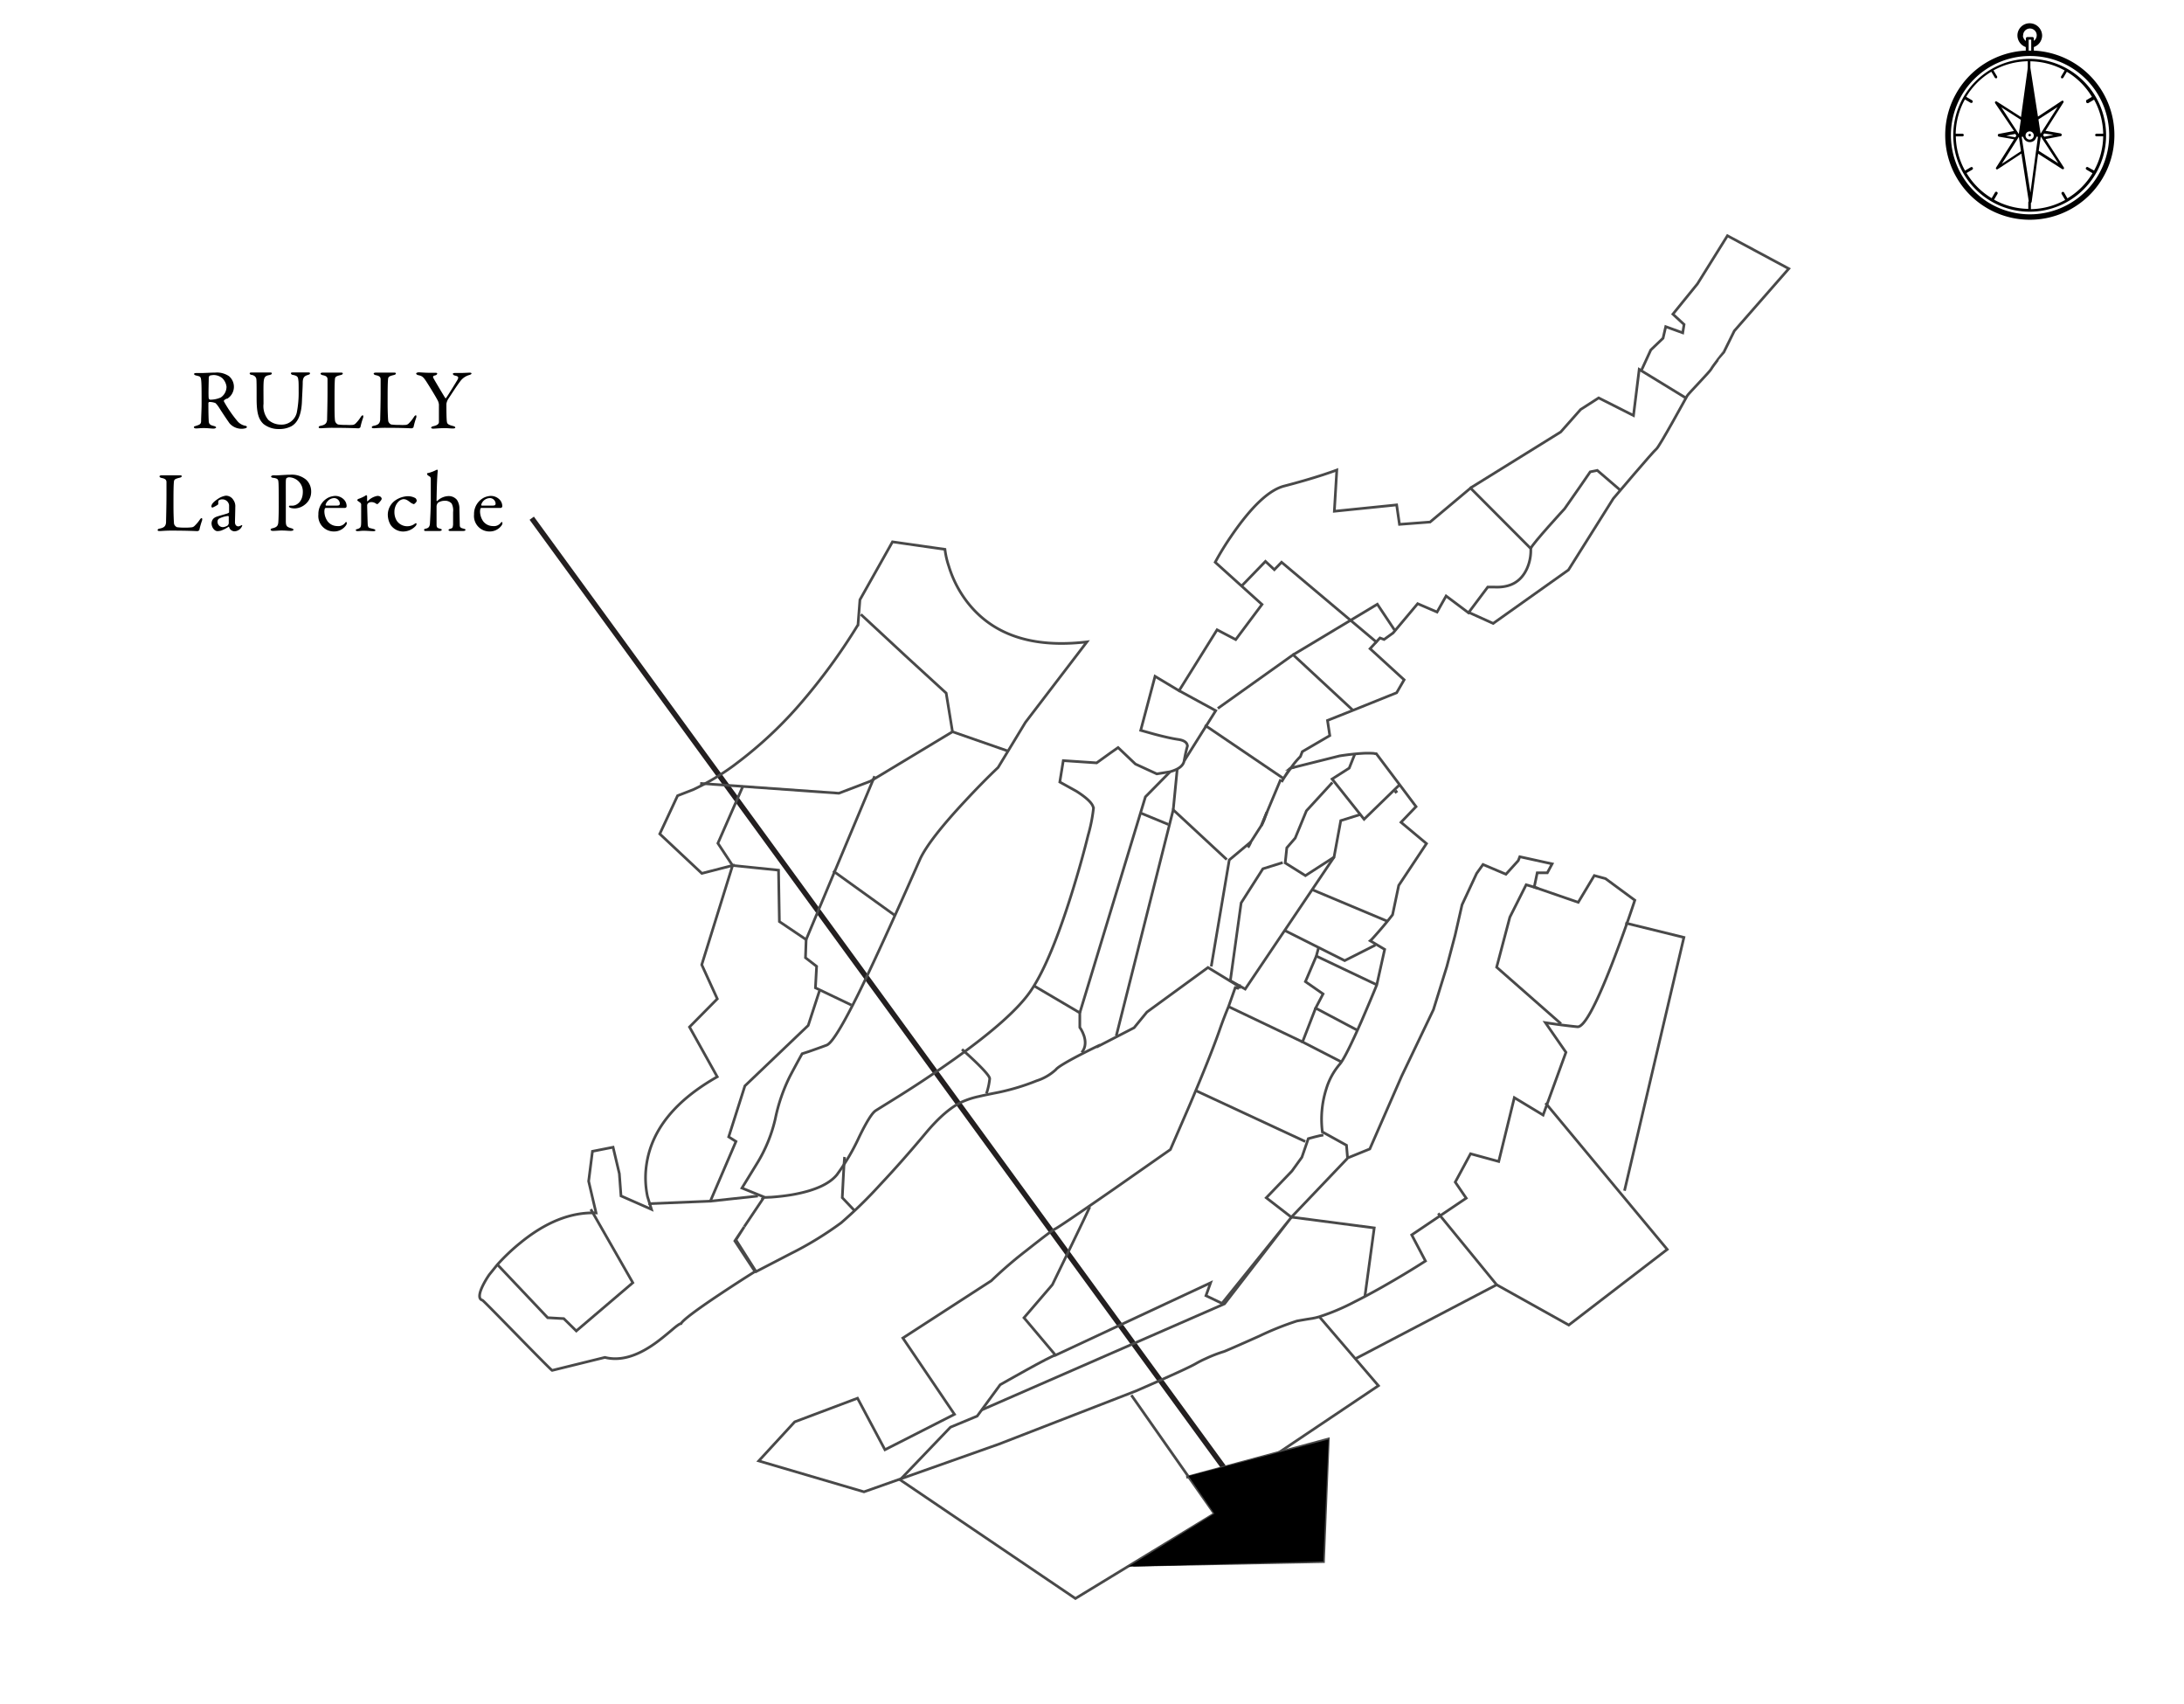 <svg xmlns="http://www.w3.org/2000/svg" viewBox="0 0 408.42 318.54"><title>carteRully</title><g id="Parcelles"><path d="M380.34,9.46V8.8a2.33,2.33,0,0,0,1.55-2.16,2.34,2.34,0,0,0-2.33-2.29,2.28,2.28,0,0,0-2.29,2.29,2.33,2.33,0,0,0,1.56,2.16v.66a15.82,15.82,0,1,0,1.51,0Zm-2-2.82a1.27,1.27,0,1,1,2,1V7.17a.26.26,0,0,0-.24-.24h-1a.27.27,0,0,0-.25.24v.49A1.39,1.39,0,0,1,378.29,6.64Zm1.51.77V9.46h-.48V7.41Zm-.24,32.66a14.8,14.8,0,1,1,14.82-14.78A14.85,14.85,0,0,1,379.56,40.07Z"/><path d="M379.56,11a14.29,14.29,0,1,0,14.29,14.28A14.3,14.3,0,0,0,379.56,11Zm10.61,8.16a.22.22,0,0,0,.21.12.15.15,0,0,0,.12,0l1.1-.65A13.65,13.65,0,0,1,393.31,25h-1.26a.27.27,0,0,0-.25.24.28.28,0,0,0,.25.25h1.26a13.61,13.61,0,0,1-1.71,6.4l-1.1-.61a.27.27,0,1,0-.29.45l1.1.65a13.61,13.61,0,0,1-4.69,4.7L386,36a.27.27,0,0,0-.37-.09.27.27,0,0,0-.08.37l.65,1.1a13.65,13.65,0,0,1-6.41,1.72V37.82a.26.26,0,0,0-.24-.24.27.27,0,0,0-.25.24v1.23a13.61,13.61,0,0,1-6.4-1.72l.65-1.1a.27.27,0,0,0-.45-.29l-.65,1.11a13.73,13.73,0,0,1-4.7-4.7l1.11-.65a.27.27,0,0,0-.29-.45l-1.1.65a13.61,13.61,0,0,1-1.72-6.4H367a.27.27,0,0,0,.24-.25A.26.26,0,0,0,367,25h-1.27a13.65,13.65,0,0,1,1.72-6.41l1.1.65a.15.15,0,0,0,.12,0,.24.24,0,0,0,.21-.12.27.27,0,0,0-.09-.37l-1.1-.65a13.61,13.61,0,0,1,4.7-4.69l.65,1.1a.22.22,0,0,0,.2.12.17.17,0,0,0,.13,0,.27.27,0,0,0,.08-.37l-.66-1.1a13.68,13.68,0,0,1,6.41-1.71v1.26a.28.28,0,0,0,.25.25.27.27,0,0,0,.24-.25V11.46a13.65,13.65,0,0,1,6.41,1.71l-.65,1.1a.27.27,0,0,0,.08.37.15.15,0,0,0,.12,0,.25.25,0,0,0,.21-.12l.65-1.1a13.5,13.5,0,0,1,4.69,4.69l-1.1.65C390.13,18.88,390.09,19.05,390.17,19.17Z"/><path d="M381.14,28.74l4.47,2.85a.28.28,0,0,0,.32,0,.27.27,0,0,0,0-.32L382.53,26l2.83-.54c.11,0,.2-.15.2-.26s-.09-.2-.21-.26l-2.83-.49,3.33-5.26a.24.24,0,0,0,0-.31.25.25,0,0,0-.32,0l-4.42,2.92-1.4-9a.22.22,0,0,0-.26-.2.32.32,0,0,0-.26.21l-1.25,9.07L373.44,19a.28.28,0,0,0-.32,0,.27.27,0,0,0,0,.32l3.5,5.17-2.82.54c-.12,0-.2.15-.2.26a.26.26,0,0,0,.06.17.33.33,0,0,0,.14.09l2.84.49-3.34,5.26a.25.25,0,0,0,0,.31.24.24,0,0,0,.31,0l4.4-2.89,1.4,9.05s0,.08.09.14a.2.2,0,0,0,.17.06.32.32,0,0,0,.26-.21ZM384,25.22l-1.7.34-.23-.29.2-.32Zm-2.36.31,3.27,5-3.66-2.34.39-2.66ZM384.79,20,381.6,25h0l-.4-2.68Zm-9.62,5.37,1.7-.34.2.32-.2.32Zm2.36-.31-3.27-5,3.65,2.34L377.53,25Zm1.93-10.47L381.05,25h-.29a1.32,1.32,0,0,0-.35-.63,1.27,1.27,0,0,0-1.79,0,1.47,1.47,0,0,0-.34.64H378Zm.65,11.28a.78.78,0,0,1-1.1,0,.77.77,0,1,1,1.1,0Zm-5.76,4.76,3.19-5.05h0l.39,2.68Zm3.71-5.06h.28a1.34,1.34,0,0,0,.36.63,1.27,1.27,0,0,0,1.79,0,1.47,1.47,0,0,0,.34-.64h.28L379.7,36Z"/><path d="M379.4,25.09a.3.3,0,0,0-.08.16.21.21,0,0,0,.08.16.26.26,0,0,0,.16.09.19.19,0,0,0,.16-.09.3.3,0,0,0,.08-.16.21.21,0,0,0-.08-.16A.24.24,0,0,0,379.4,25.09Z"/><path d="M377.73,25l1.71-11.27,2,11.45h-.71l-.27-.49-.45-.23h-.18l-.41,0a.83.83,0,0,0-.22,0l-.14.05-.31.31-.18.41h-.77Z"/><line x1="234.59" y1="282.21" x2="99.44" y2="96.88" style="fill:none;stroke:#231f20;stroke-miterlimit:10"/><path d="M42.43,74.52c-.08,0-.38.2-.49.28a.25.25,0,0,0-.07.24,23.31,23.31,0,0,0,2.48,3.63,2.56,2.56,0,0,0,1.57.94c.13,0,.26.16.26.23s-.13.16-.23.21a2.66,2.66,0,0,1-.88.11,3,3,0,0,1-2.13-1c-.55-.77-1.37-2-2-3a5.08,5.08,0,0,0-.64-.8,3,3,0,0,0-1.14-.21c-.11,0-.19.14-.19.19,0,.27,0,2.31.06,3.24,0,.67.21.89,1,1.07.28.08.39.19.39.27s-.31.21-.39.21c-.67,0-1-.1-2.06-.1-.29,0-1.12.07-1.3.07s-.41-.07-.41-.23.14-.16.35-.24c.7-.22,1-.32,1-.93s.09-2.19.09-3.15c0-2.47,0-3.92-.09-4.55s-.21-.62-.93-.8c-.24-.06-.38-.14-.38-.27s.08-.19.43-.19h.89c.6,0,1.73-.08,2.6-.08a4,4,0,0,1,2.61.67,2.61,2.61,0,0,1-.39,4.24Zm-.85-3.81a2.56,2.56,0,0,0-1.58-.6,3.08,3.08,0,0,0-.77.11.59.59,0,0,0-.19.33c0,.56-.1,3.65,0,3.93a.33.33,0,0,0,.26.24,4.73,4.73,0,0,0,2-.42,2.42,2.42,0,0,0,1.06-2A2.68,2.68,0,0,0,41.58,70.71Z"/><path d="M47.13,69.64c.68,0,1.06,0,1.65,0s1.2,0,1.56,0,.49,0,.49.17-.17.24-.48.31c-.58.11-.88.27-1,.91s-.07,2.19-.07,4.47a4,4,0,0,0,.9,3,3.51,3.51,0,0,0,2.32.88,2.91,2.91,0,0,0,3-2.24,19.21,19.21,0,0,0,.35-4c0-1,0-1.87-.06-2.06-.05-.61-.16-.83-1.06-1-.16,0-.33-.18-.33-.29s.09-.16.37-.16.84,0,1.36,0,1,0,1.44,0c.25,0,.4,0,.4.17s-.13.21-.36.29c-.68.19-1,.47-1,1.47,0,.69-.11,2.47-.14,3.3-.08,2.79-.85,4.2-2,4.84a4.8,4.8,0,0,1-2.31.51,4.5,4.5,0,0,1-2.89-.95c-.9-.85-1.28-2-1.28-4.7,0-2.31,0-3.59-.07-3.8s-.25-.56-.86-.68c-.19,0-.37-.13-.37-.28S46.88,69.64,47.13,69.64Z"/><path d="M60.41,69.66c.44,0,.73,0,1.19,0,.62,0,1.71,0,2.1,0s.4.07.4.18-.13.21-.37.27c-.93.21-1,.38-1.08.62-.09.72-.09,2.34-.09,4.71,0,1.25,0,2.78.11,3.31a1,1,0,0,0,.55.61,10.25,10.25,0,0,0,1.53.08,8.67,8.67,0,0,0,1.14,0,.91.91,0,0,0,.64-.3A6.73,6.73,0,0,0,67.44,78c.18-.29.32-.36.4-.36s.13.18.07.44a13.83,13.83,0,0,0-.5,1.73c0,.17-.32.27-.39.27s-1.64-.1-4.89-.1c-1.09,0-1.84.08-2.07.08s-.46,0-.46-.17.13-.24.38-.29c.88-.18,1.11-.48,1.19-1.11,0-.4.08-2.94.08-5.26,0-.64,0-1.75,0-2.28,0-.35-.09-.65-.85-.8-.32-.06-.45-.19-.45-.3S60.06,69.66,60.41,69.66Z"/><path d="M70.35,69.66c.43,0,.72,0,1.18,0,.63,0,1.72,0,2.1,0s.4.07.4.18-.13.21-.37.27c-.93.21-1,.38-1.07.62-.1.72-.1,2.34-.1,4.71,0,1.25.05,2.78.12,3.31a1,1,0,0,0,.54.61,10.47,10.47,0,0,0,1.54.08,8.51,8.51,0,0,0,1.13,0,.91.91,0,0,0,.64-.3A6.64,6.64,0,0,0,77.38,78c.17-.29.32-.36.4-.36s.12.18.06.44a13.83,13.83,0,0,0-.5,1.73c0,.17-.32.27-.38.27s-1.65-.1-4.9-.1c-1.09,0-1.84.08-2.06.08s-.47,0-.47-.17.13-.24.39-.29c.88-.18,1.1-.48,1.18-1.11,0-.4.08-2.94.08-5.26,0-.64,0-1.75,0-2.28,0-.35-.1-.65-.85-.8-.32-.06-.45-.19-.45-.3S70,69.66,70.35,69.66Z"/><path d="M78.37,69.61c.24,0,1.07.08,1.82.08.45,0,.58,0,1.22,0,.25,0,.35.06.35.16s-.11.25-.35.32c-.58.13-.47.32-.24.73s1.37,2.34,2.09,3.51a.1.1,0,0,0,.16,0c.45-.64,1.67-2.64,2.07-3.3s.16-.77-.47-.91c-.24-.07-.33-.21-.33-.32s.19-.15.37-.15l1,0c.59,0,1.52-.06,1.77-.06s.34.06.34.16-.15.2-.42.28a3.19,3.19,0,0,0-1.74,1.25c-.75,1-1.59,2.35-2.13,3.14a2.54,2.54,0,0,0-.4,1c0,.89,0,2.88.1,3.39.06.34.24.53,1.13.75.32.08.43.18.43.29s-.16.18-.48.18-1-.07-1.39-.07c-1,0-2,.1-2.24.1s-.4-.08-.4-.18.11-.22.45-.29c.86-.19,1-.54,1-.76,0-.66,0-2.39,0-3.32a3,3,0,0,0-.15-.57c-.27-.58-1.26-2.2-2-3.37s-.94-1.34-1.65-1.5c-.3-.06-.45-.19-.45-.32S78.09,69.61,78.37,69.61Z"/><path d="M30.29,88.86c.44,0,.73,0,1.19,0,.62,0,1.71,0,2.1,0s.4.07.4.18-.13.21-.37.27c-.93.21-1,.38-1.07.62-.1.72-.1,2.34-.1,4.71,0,1.25.05,2.79.11,3.31a1,1,0,0,0,.55.61,10.25,10.25,0,0,0,1.53.08,8.67,8.67,0,0,0,1.14-.05.91.91,0,0,0,.64-.3,7.25,7.25,0,0,0,.91-1.07c.18-.29.32-.36.4-.36s.13.18.07.44a13.83,13.83,0,0,0-.5,1.73c0,.17-.32.27-.38.27s-1.65-.1-4.9-.1c-1.09,0-1.84.08-2.07.08s-.46,0-.46-.17.13-.24.38-.29c.88-.18,1.11-.48,1.19-1.11,0-.4.08-2.94.08-5.26,0-.64,0-1.75,0-2.28,0-.35-.09-.65-.85-.8-.32-.06-.45-.19-.45-.3S29.94,88.86,30.29,88.86Z"/><path d="M43.64,93.47A2,2,0,0,1,44,94.8c0,.62-.06,2.64-.06,2.81,0,.74.51.8.64.8a1.81,1.81,0,0,0,.61-.24s.06,0,.09,0a.25.25,0,0,1,0,.16,1.62,1.62,0,0,1-1.44,1,1.07,1.07,0,0,1-1-.8s-.06-.08-.09-.06a6.19,6.19,0,0,1-1.44.74,3,3,0,0,1-.64.09c-.56,0-1.11-.69-1.11-1.49a1.36,1.36,0,0,1,.31-.81,1.52,1.52,0,0,1,.64-.4c.24-.1,1.52-.45,1.87-.56s.46-.2.46-.29,0-1.12,0-1.31a1.25,1.25,0,0,0-1.25-1.08,1.11,1.11,0,0,0-.66.18c-.1,0-.14.34-.11.66a.42.42,0,0,1-.1.17,5.69,5.69,0,0,1-1,.53c-.09,0-.19-.13-.19-.21,0-.46.45-.91,1.2-1.41a3.57,3.57,0,0,1,1.49-.61A1.62,1.62,0,0,1,43.64,93.47Zm-1.06,4.77a.93.93,0,0,0,.2-.4c0-.39,0-.93,0-1.25a.16.16,0,0,0-.13-.13,4.79,4.79,0,0,0-1.65.48.63.63,0,0,0-.32.61,1,1,0,0,0,1,1A2,2,0,0,0,42.58,98.24Z"/><path d="M54.07,89.23a.89.89,0,0,0-.46.14c-.07,0-.15.24-.16.62s0,2.32,0,4.17c0,1.45,0,2.78,0,3.18,0,1,.14,1.17,1,1.41.3.08.43.16.43.3s-.29.2-.53.2c-.4,0-1-.07-1.68-.07-.46,0-1.12.07-1.62.07-.27,0-.44-.08-.44-.23s.16-.21.32-.25c.89-.2,1.07-.52,1.12-1.17s.08-2.1.08-2.9c0-.53,0-3.92-.05-4.43s0-.8-.9-.93c-.32,0-.49-.15-.49-.24s.16-.21.36-.23.39,0,.53,0c.64,0,1.88-.12,2.68-.12a4.19,4.19,0,0,1,3,.94,3,3,0,0,1,.93,2.18A3,3,0,0,1,57,94.35a3.15,3.15,0,0,1-1.84.7,2.72,2.72,0,0,1-.85-.11c-.19-.08-.27-.16-.27-.26s.06-.14.19-.14h.4c.85,0,2-.75,2-2.59A2.65,2.65,0,0,0,54.07,89.23Z"/><path d="M64.26,93.34a1.76,1.76,0,0,1,.56,1.34.32.32,0,0,1-.3.28c-.18,0-2.91,0-3.65,0,0,0-.11.08-.13.13a2,2,0,0,0-.08.56,3.28,3.28,0,0,0,.61,1.82,2.28,2.28,0,0,0,1.79.88,1.62,1.62,0,0,0,1.46-.57c.06-.1.14-.19.21-.19s.13.11.13.19a.9.9,0,0,1-.12.38,2.71,2.71,0,0,1-2.32,1.2,2.89,2.89,0,0,1-2.88-3.18A3.42,3.42,0,0,1,61.46,93a3.47,3.47,0,0,1,1.22-.29A2.3,2.3,0,0,1,64.26,93.34Zm-3.36,1a.16.16,0,0,0,.07.18H63c.39,0,.55-.08.55-.4a1.08,1.08,0,0,0-1.06-1A1.74,1.74,0,0,0,60.9,94.33Z"/><path d="M67,93.28a7,7,0,0,0,1.18-.52c.2-.13.28-.19.32-.19s.15.14.15.19c0,.29,0,.58,0,.88,0,.07.08.08.11.07a3.19,3.19,0,0,1,1.82-1c.66,0,.8.41.8.55a.67.67,0,0,1-.09.22,4,4,0,0,1-.66.74.39.39,0,0,1-.22,0,1.52,1.52,0,0,0-.88-.35,1,1,0,0,0-.71.22.64.64,0,0,0-.16.36c0,.32.08,3.21.1,3.45,0,.47.13.77.41.82l.74.19c.26.08.29.19.29.26s-.14.14-.39.14c-.4,0-1-.08-1.88-.08-.48,0-.68.07-1.06.07-.18,0-.34-.07-.34-.2s.2-.16.32-.2c.63-.21.68-.37.69-1.33V94.46a.52.52,0,0,0-.17-.48c-.39-.3-.55-.37-.55-.43A.3.3,0,0,1,67,93.28Z"/><path d="M77.69,93.13a.73.73,0,0,1,.24.48c0,.26-.47.64-.53.64a1.73,1.73,0,0,1-.62-.3c-.53-.39-.8-.63-1.35-.63a1.57,1.57,0,0,0-1,.55,2.74,2.74,0,0,0-.67,1.84,3.06,3.06,0,0,0,.41,1.6,2.34,2.34,0,0,0,2,1.07,2.31,2.31,0,0,0,1.42-.48c.18-.13.31-.08.31,0a.66.66,0,0,1-.21.47,3.22,3.22,0,0,1-2.31,1,2.86,2.86,0,0,1-2.36-1.28,3.88,3.88,0,0,1-.5-1.88,3.31,3.31,0,0,1,1.55-2.76,4.45,4.45,0,0,1,2.1-.68A2.91,2.91,0,0,1,77.69,93.13Z"/><path d="M85.45,93.45a2.9,2.9,0,0,1,.46,1.73l.07,3c0,.4.21.53.62.63s.45.16.45.25-.13.21-.43.21c-.55,0-.72,0-1.27,0-.37,0-.69,0-1.15,0-.24,0-.32-.08-.32-.19s.14-.17.34-.22c.4-.13.44-.18.51-.79,0-.3,0-2.06,0-2.32a2.87,2.87,0,0,0-.26-1.6,1.61,1.61,0,0,0-1.29-.53,2.32,2.32,0,0,0-1.28.37,1.15,1.15,0,0,0-.26.79c0,.67,0,2.75,0,3.33s.25.62.62.72.35.17.35.25-.17.19-.4.19l-1.31,0c-.37,0-.94,0-1.22,0s-.36,0-.36-.21.12-.17.46-.27.58-.32.62-.91.16-2.84.16-4.45c0-.64,0-3.35,0-3.81s-.08-.45-.53-.74a.41.41,0,0,1-.16-.32.08.08,0,0,1,0-.08,6.57,6.57,0,0,0,1.6-.56.82.82,0,0,1,.3-.11c.06,0,.1.13.1.18-.16,1.15-.23,5.13-.23,5.6,0,.09.1.11.11.09a3.13,3.13,0,0,1,2-.93A2,2,0,0,1,85.45,93.45Z"/><path d="M93.37,93.34a1.8,1.8,0,0,1,.56,1.34.33.33,0,0,1-.31.28c-.17,0-2.91,0-3.65,0,0,0-.11.08-.12.13a2,2,0,0,0-.08.56,3.27,3.27,0,0,0,.6,1.82,2.3,2.3,0,0,0,1.8.88,1.61,1.61,0,0,0,1.45-.57c.07-.1.15-.19.21-.19s.13.11.13.19a.89.89,0,0,1-.11.38,2.72,2.72,0,0,1-2.32,1.2,2.89,2.89,0,0,1-2.88-3.18A3.42,3.42,0,0,1,90.57,93a3.38,3.38,0,0,1,1.21-.29A2.32,2.32,0,0,1,93.37,93.34Zm-3.36,1a.14.14,0,0,0,.06.18h2.07c.38,0,.54-.08.54-.4a1.08,1.08,0,0,0-1.06-1A1.72,1.72,0,0,0,90,94.33Z"/></g><g id="Calque_3" data-name="Calque 3"><path d="M242,143.42l-.31.07h-.06a.38.38,0,0,0-.18.07h0l0,0Z" style="fill:none;stroke:#494949;stroke-miterlimit:10;stroke-width:0.5px"/><path d="M300.24,164.26l-2.1-.57-3,5-8.23-2.84.56-2.68,1.89,0,.9-1.67-6.05-1.33-.29.73-2.3,2.54-4.29-1.82-1.19,1.67-2.73,5.86-1.3,5.7-1.55,5.86-2.5,8.05-5.95,12.44-5.95,13.6L252,216.49l-.2-2.38-4.51-2.5a18.75,18.75,0,0,1,.72-8,12.77,12.77,0,0,1,2.52-4.64q1.05-1.19,4.1-8.12c1-2.32,1.95-4.55,2.83-6.71l1.48-6.65-2.7-1.61a4.53,4.53,0,0,0,.44-.43c1.53-1.69,2.77-3.17,3.74-4.44l1.15-5.48,5.19-7.82L262,153.73l2.81-2.93-2.69-3.59-4.74-6.3c-.13,0-.28,0-.43-.06a15.85,15.85,0,0,0-2.31,0c-1.14.07-2.52.22-4.14.47l-9.11,2.28-.29.41c-.43.59-.78,1.11-1.07,1.55l-.38.64.38-.64c.32-.53.68-1.11,1.08-1.72a1,1,0,0,1,.31-.28,14.13,14.13,0,0,1,1.76-2.12l.36-.92,5.14-3-.43-2.83L253,132.8l8.18-3.29,1.4-2.42-6.37-5.82,1.85-2,.77.28,1.69-1.22,4.59-5.47,3.63,1.56,1.69-3,4,3,.18.14,3.61-4.81,1.22,0c3,.15,5-1,6.12-3.47a8.31,8.31,0,0,0,.7-3.73L275,91.25l-.32.27-7.25,6.08h-.05l-5.67.43-.53-3.64-.74.08-10.91,1.11v0l.46-7.71-.32.12c-.56.21-1.31.46-2.24.77q-3.35,1.09-7.29,2.11-4.25,1.1-9.89,9.35a52.28,52.28,0,0,0-3,4.89L236,113l-4.91,6.57-3.49-1.83-7.11,11.39L216,126.44l-2.68,10.1,2.5.7c1.89.5,3.39.84,4.51,1s1.72.6,1.72,1.26a26.2,26.2,0,0,0-.59,2.67c-.16,1-1.06,1.67-2.7,2.12l-2.43.39-4-1.84-3.24-3.08-1.43,1-2.58,1.86-6.24-.42-.65,4,3.12,1.73c2.08,1.33,3.14,2.4,3.17,3.23a29.35,29.35,0,0,1-1,5q-1.11,4.5-2.66,9.57-4.24,13.86-8,19.42-3.34,5-14.29,12.81l-1.64,1.15q-3.91,2.75-8.55,5.67c-2.71,1.69-4.24,2.63-4.57,2.85q-1,.62-3.09,4.91a39.81,39.81,0,0,1-4.08,6.95.71.71,0,0,1-.1.14q-2.15,2.61-8.23,3.7-1.9.33-4,.48l-1.53.07.08-.12-4.07-1.65,2.83-4.62a27.79,27.79,0,0,0,3.41-8.35,32.34,32.34,0,0,1,2.77-8Q149,198.79,150,197l1.2-.39c1-.35,2.17-.76,3.4-1.22s4.17-5.66,8.8-15.6q3.66-7.83,8.66-19.18,1.71-3.66,8.33-10.76,3.3-3.56,6.26-6.37l5.11-8.43L203.26,120q-15.31,1.82-22.46-7.55a21,21,0,0,1-3.38-6.63,15.53,15.53,0,0,1-.71-3.12l-9.81-1.4-6.09,10.83-.36,4.68a111.81,111.81,0,0,1-11.07,15.09,76.12,76.12,0,0,1-9.62,9.24c-.85.69-1.71,1.34-2.58,2a45.45,45.45,0,0,1-7.39,4.41l-.2.09-2.88,1.12-3.33,7.14,7.87,7.38L137,161.8l-5.77,18.56,2.91,6.38-5.2,5.26,5.19,9.31Q122.32,208,120.9,217.72a16.85,16.85,0,0,0,.19,6l.74,2.37-5.7-2.51-.31-4.17-1.17-4.93-3.86.76-.71,5.59q.23,1,1.39,5.93-7-.27-14.17,5.6A37.9,37.9,0,0,0,93,236.44L91.5,238.3a16.07,16.07,0,0,0-1.29,2.21c-.7,1.51-.7,2.37,0,2.57.09,0,2.26,2.21,6.52,6.57s6.42,6.52,6.52,6.55l9.87-2.43q4.17,1.06,9.29-2.56c.79-.55,1.87-1.41,3.25-2.58.94-.81,1.51-1.2,1.7-1.18q.54-1,7.24-5.47c2.24-1.49,4.43-2.91,6.59-4.26L137.42,232l1.76-2.65-1.56,2.45,3.77,5.93,6.52-3.38a64.56,64.56,0,0,0,9.4-5.75,85,85,0,0,0,7.22-7.05q4.18-4.44,8.55-9.67,3.72-4.46,6.87-5.9a15.94,15.94,0,0,1,3.13-1c.74-.18,2-.44,3.68-.77a42,42,0,0,0,7.11-2.16,9.56,9.56,0,0,0,3.58-2.08c.34-.45,1.8-1.34,4.38-2.69,1.22-.63,2.41-1.22,3.56-1.77l0,.08,6.69-3.45,2.4-2.93,11.42-8.33,5.87,3.58a1.56,1.56,0,0,0-.28.29l-.49-.11-1.27,3.58h0c-.52,1.24-1.1,2.73-1.71,4.49q-1.65,4.71-5.56,13.92l-3.59,8.28-10.49,7.34q-10.62,7.37-11.15,7.54-.37.12-5.29,4a79.22,79.22,0,0,0-6.56,5.65l-16.54,10.71,9.65,14.26-13,6.62-5.13-9.63-11.75,4.42-6.72,7.3,19.68,5.78L186.75,270,212.54,260l4.89-2.15c3.41-1.52,5.47-2.49,6.2-2.92a19.4,19.4,0,0,1,1.86-.94,25.59,25.59,0,0,1,3.41-1.32c.19-.06,2.38-1,6.58-2.88a56.54,56.54,0,0,1,7.07-2.83c.88-.16,1.81-.32,2.79-.47a12.65,12.65,0,0,0,1.41-.33,41.73,41.73,0,0,0,6.64-2.82c1.47-.73,3.08-1.6,4.85-2.59q4.53-2.56,8.33-5L264,230.87,274.19,224,272.14,221,275,215.7l5.27,1.44,2.92-11.93,5.38,3.25,4.27-11.73L289,191.19l1.91.28c1.5.21,2.86.37,4.07.49s3.37-3.79,6.46-11.72q2.32-6,4.28-11.94ZM261.09,148l.22-.16-.49.37Zm-27.18,9.45a7.85,7.85,0,0,1-.53,1,7.85,7.85,0,0,0,.53-1l0,0v0Zm2.6-4.47a13.44,13.44,0,0,1-.61,1.37l1-2.51C236.8,152.17,236.66,152.55,236.51,152.93Z" style="fill:none;stroke:#494949;stroke-miterlimit:10;stroke-width:0.5px"/><polyline points="160.98 114.86 169.32 122.6 176.94 129.58 178.12 136.8 188.41 140.38" style="fill:none;stroke:#494949;stroke-miterlimit:10;stroke-width:0.5px"/><polyline points="130.94 146.46 156.87 148.3 162.77 146.05 178.12 136.8" style="fill:none;stroke:#494949;stroke-miterlimit:10;stroke-width:0.5px"/><polyline points="138.97 146.9 134.25 157.65 136.99 161.8 145.59 162.68 145.75 172.29 150.75 175.66 163.56 145.11" style="fill:none;stroke:#494949;stroke-miterlimit:10;stroke-width:0.5px"/><line x1="167.26" y1="171.07" x2="155.8" y2="162.83" style="fill:none;stroke:#494949;stroke-miterlimit:10;stroke-width:0.5px"/><polyline points="159.22 187.9 152.49 184.68 152.71 180.66 150.63 179.05 150.75 175.66" style="fill:none;stroke:#494949;stroke-miterlimit:10;stroke-width:0.5px"/><polyline points="153.25 185.23 151.14 191.71 139.3 203.01 136.27 212.54 137.63 213.4 132.84 224.56 121.25 225.04" style="fill:none;stroke:#494949;stroke-miterlimit:10;stroke-width:0.5px"/><line x1="141.73" y1="223.6" x2="132.84" y2="224.56" style="fill:none;stroke:#494949;stroke-miterlimit:10;stroke-width:0.5px"/><polyline points="93.04 236.44 102.42 246.35 105.43 246.52 107.77 248.82 118.34 239.81 110.48 226.07" style="fill:none;stroke:#494949;stroke-miterlimit:10;stroke-width:0.5px"/><line x1="139.18" y1="229.33" x2="142.8" y2="223.93" style="fill:none;stroke:#494949;stroke-miterlimit:10;stroke-width:0.5px"/><path d="M157.94,216.3c-.08.47-.43,7.61-.43,7.61l2.32,2.45" style="fill:none;stroke:#494949;stroke-miterlimit:10;stroke-width:0.5px"/><path d="M179.89,196.18s5.18,4.52,5.19,5.48a12.37,12.37,0,0,1-.61,2.78" style="fill:none;stroke:#494949;stroke-miterlimit:10;stroke-width:0.5px"/><path d="M193.32,184.28l8.61,5.07,0,2.72s2,2.72.36,4.7" style="fill:none;stroke:#494949;stroke-miterlimit:10;stroke-width:0.5px"/><polyline points="218.78 144.32 214.2 148.97 201.93 189.35" style="fill:none;stroke:#494949;stroke-miterlimit:10;stroke-width:0.5px"/><polyline points="239.51 145.69 235.9 154.3 233.91 157.4 229.88 160.77 226.51 180.68" style="fill:none;stroke:#494949;stroke-miterlimit:10;stroke-width:0.5px"/><polyline points="229.41 160.69 219.4 151.4 208.75 193.65" style="fill:none;stroke:#494949;stroke-miterlimit:10;stroke-width:0.5px"/><line x1="219.4" y1="151.4" x2="220.14" y2="143.85" style="fill:none;stroke:#494949;stroke-miterlimit:10;stroke-width:0.5px"/><line x1="213.39" y1="152.03" x2="218.48" y2="154.13" style="fill:none;stroke:#494949;stroke-miterlimit:10;stroke-width:0.5px"/><polyline points="221.48 142.2 227.35 132.86 220.45 129.1" style="fill:none;stroke:#494949;stroke-miterlimit:10;stroke-width:0.5px"/><line x1="240.03" y1="145.55" x2="225.31" y2="135.57" style="fill:none;stroke:#494949;stroke-miterlimit:10;stroke-width:0.5px"/><polyline points="253.02 132.8 241.82 122.41 227.74 132.44" style="fill:none;stroke:#494949;stroke-miterlimit:10;stroke-width:0.5px"/><polyline points="241.82 122.41 257.57 112.96 260.79 117.79" style="fill:none;stroke:#494949;stroke-miterlimit:10;stroke-width:0.5px"/><polyline points="232.23 109.51 236.65 104.95 238.31 106.5 239.66 105.11 257.53 120.15" style="fill:none;stroke:#494949;stroke-miterlimit:10;stroke-width:0.5px"/><polyline points="253.39 140.9 252.31 143.6 249.11 145.64 255.09 153.16 261.72 146.72" style="fill:none;stroke:#494949;stroke-miterlimit:10;stroke-width:0.5px"/><polyline points="249.16 146.29 244.31 151.58 242.21 156.68 240.64 158.5 240.34 161.33 244.12 163.7 249.47 160.25 250.73 153.42 254.43 152.26" style="fill:none;stroke:#494949;stroke-miterlimit:10;stroke-width:0.5px"/><polyline points="239.87 161.26 236.17 162.42 232.1 168.8 230.08 183.34 232.86 184.91 249.47 160.25" style="fill:none;stroke:#494949;stroke-miterlimit:10;stroke-width:0.5px"/><line x1="245.3" y1="166.29" x2="259.52" y2="172.26" style="fill:none;stroke:#494949;stroke-miterlimit:10;stroke-width:0.5px"/><polyline points="240.22 173.94 251.46 179.59 257.21 176.68" style="fill:none;stroke:#494949;stroke-miterlimit:10;stroke-width:0.5px"/><polyline points="246.57 177.21 246.16 178.74 257.44 184.1" style="fill:none;stroke:#494949;stroke-miterlimit:10;stroke-width:0.5px"/><polyline points="246.16 178.74 244.12 183.52 247.42 185.82 246.03 188.47 253.84 192.61" style="fill:none;stroke:#494949;stroke-miterlimit:10;stroke-width:0.5px"/><polyline points="246.03 188.47 243.58 194.79 250.81 198.51" style="fill:none;stroke:#494949;stroke-miterlimit:10;stroke-width:0.5px"/><line x1="243.58" y1="194.79" x2="229.7" y2="188.17" style="fill:none;stroke:#494949;stroke-miterlimit:10;stroke-width:0.5px"/><path d="M247.48,212.2c-.65.06-2.82.67-2.82.67l-1.2,3.48-1.86,2.58-4.8,5,4.69,3.63,10.49-11" style="fill:none;stroke:#494949;stroke-miterlimit:10;stroke-width:0.5px"/><line x1="244.09" y1="213.41" x2="223.57" y2="203.87" style="fill:none;stroke:#494949;stroke-miterlimit:10;stroke-width:0.5px"/><path d="M197.36,253.36c-.65,0-10.32,5.52-10.32,5.52l-4.3,5.86-5,2.08-9.42,9.83,32.79,22.19,26-15.84-15.54-22.17" style="fill:none;stroke:#494949;stroke-miterlimit:10;stroke-width:0.5px"/><path d="M183.56,263.6,229,243.75l12.52-16.21-13,16.13-3-1.44.87-2.41-29,13.54-5.9-7,5.31-6.18s6.7-13.78,7-14.54" style="fill:none;stroke:#494949;stroke-miterlimit:10;stroke-width:0.5px"/><polyline points="241.49 227.54 256.99 229.56 255.24 242.39" style="fill:none;stroke:#494949;stroke-miterlimit:10;stroke-width:0.5px"/><polyline points="291.92 191.4 279.88 180.82 282.35 171.47 285.4 165.41 287.69 166.09" style="fill:none;stroke:#494949;stroke-miterlimit:10;stroke-width:0.5px"/><polyline points="274.95 91.25 291.86 80.76 295.58 76.56 298.96 74.39 305.47 77.68 306.54 69.06 315.41 74.49" style="fill:none;stroke:#494949;stroke-miterlimit:10;stroke-width:0.5px"/><path d="M286.26,102.53c.31-.88,6.33-7.42,6.33-7.42l2.91-4.17,1.88-2.73,1.32-.27,4.35,3.74" style="fill:none;stroke:#494949;stroke-miterlimit:10;stroke-width:0.5px"/><path d="M307,69.14l1.71-3.72L311,63.23l.5-2.16,3.18,1.15.25-1.56-2.09-1.93,4.59-5.66,5.61-9,11.47,6.16L324.33,61.86l-1.9,3.85S320.21,68.55,320,69s-4.26,4.59-4.49,5-5.22,9.55-5.76,9.94-8.05,9.26-8.05,9.26l-8.39,13.35-14.08,10-4.78-2.16" style="fill:none;stroke:#494949;stroke-miterlimit:10;stroke-width:0.5px"/><polyline points="211.93 292.63 247.5 291.95 248.4 269.03 221.84 276.2" style="fill:none;stroke:#494949;stroke-miterlimit:10;stroke-width:0.5px"/><polyline points="246.75 246.2 257.77 259.06 238.67 271.88" style="fill:none;stroke:#494949;stroke-miterlimit:10;stroke-width:0.5px"/><polyline points="253.45 254.03 279.88 240.19 268.95 226.83" style="fill:none;stroke:#494949;stroke-miterlimit:10;stroke-width:0.5px"/><polyline points="279.88 240.19 293.37 247.72 311.78 233.58 289.02 206.21" style="fill:none;stroke:#494949;stroke-miterlimit:10;stroke-width:0.5px"/><polyline points="303.95 172.56 314.9 175.25 303.79 222.61" style="fill:none;stroke:#494949;stroke-miterlimit:10;stroke-width:0.5px"/><polygon points="222.25 275.94 248.45 269.11 247.46 291.9 211.02 292.89 227.09 282.98 222.25 275.94"/></g></svg>